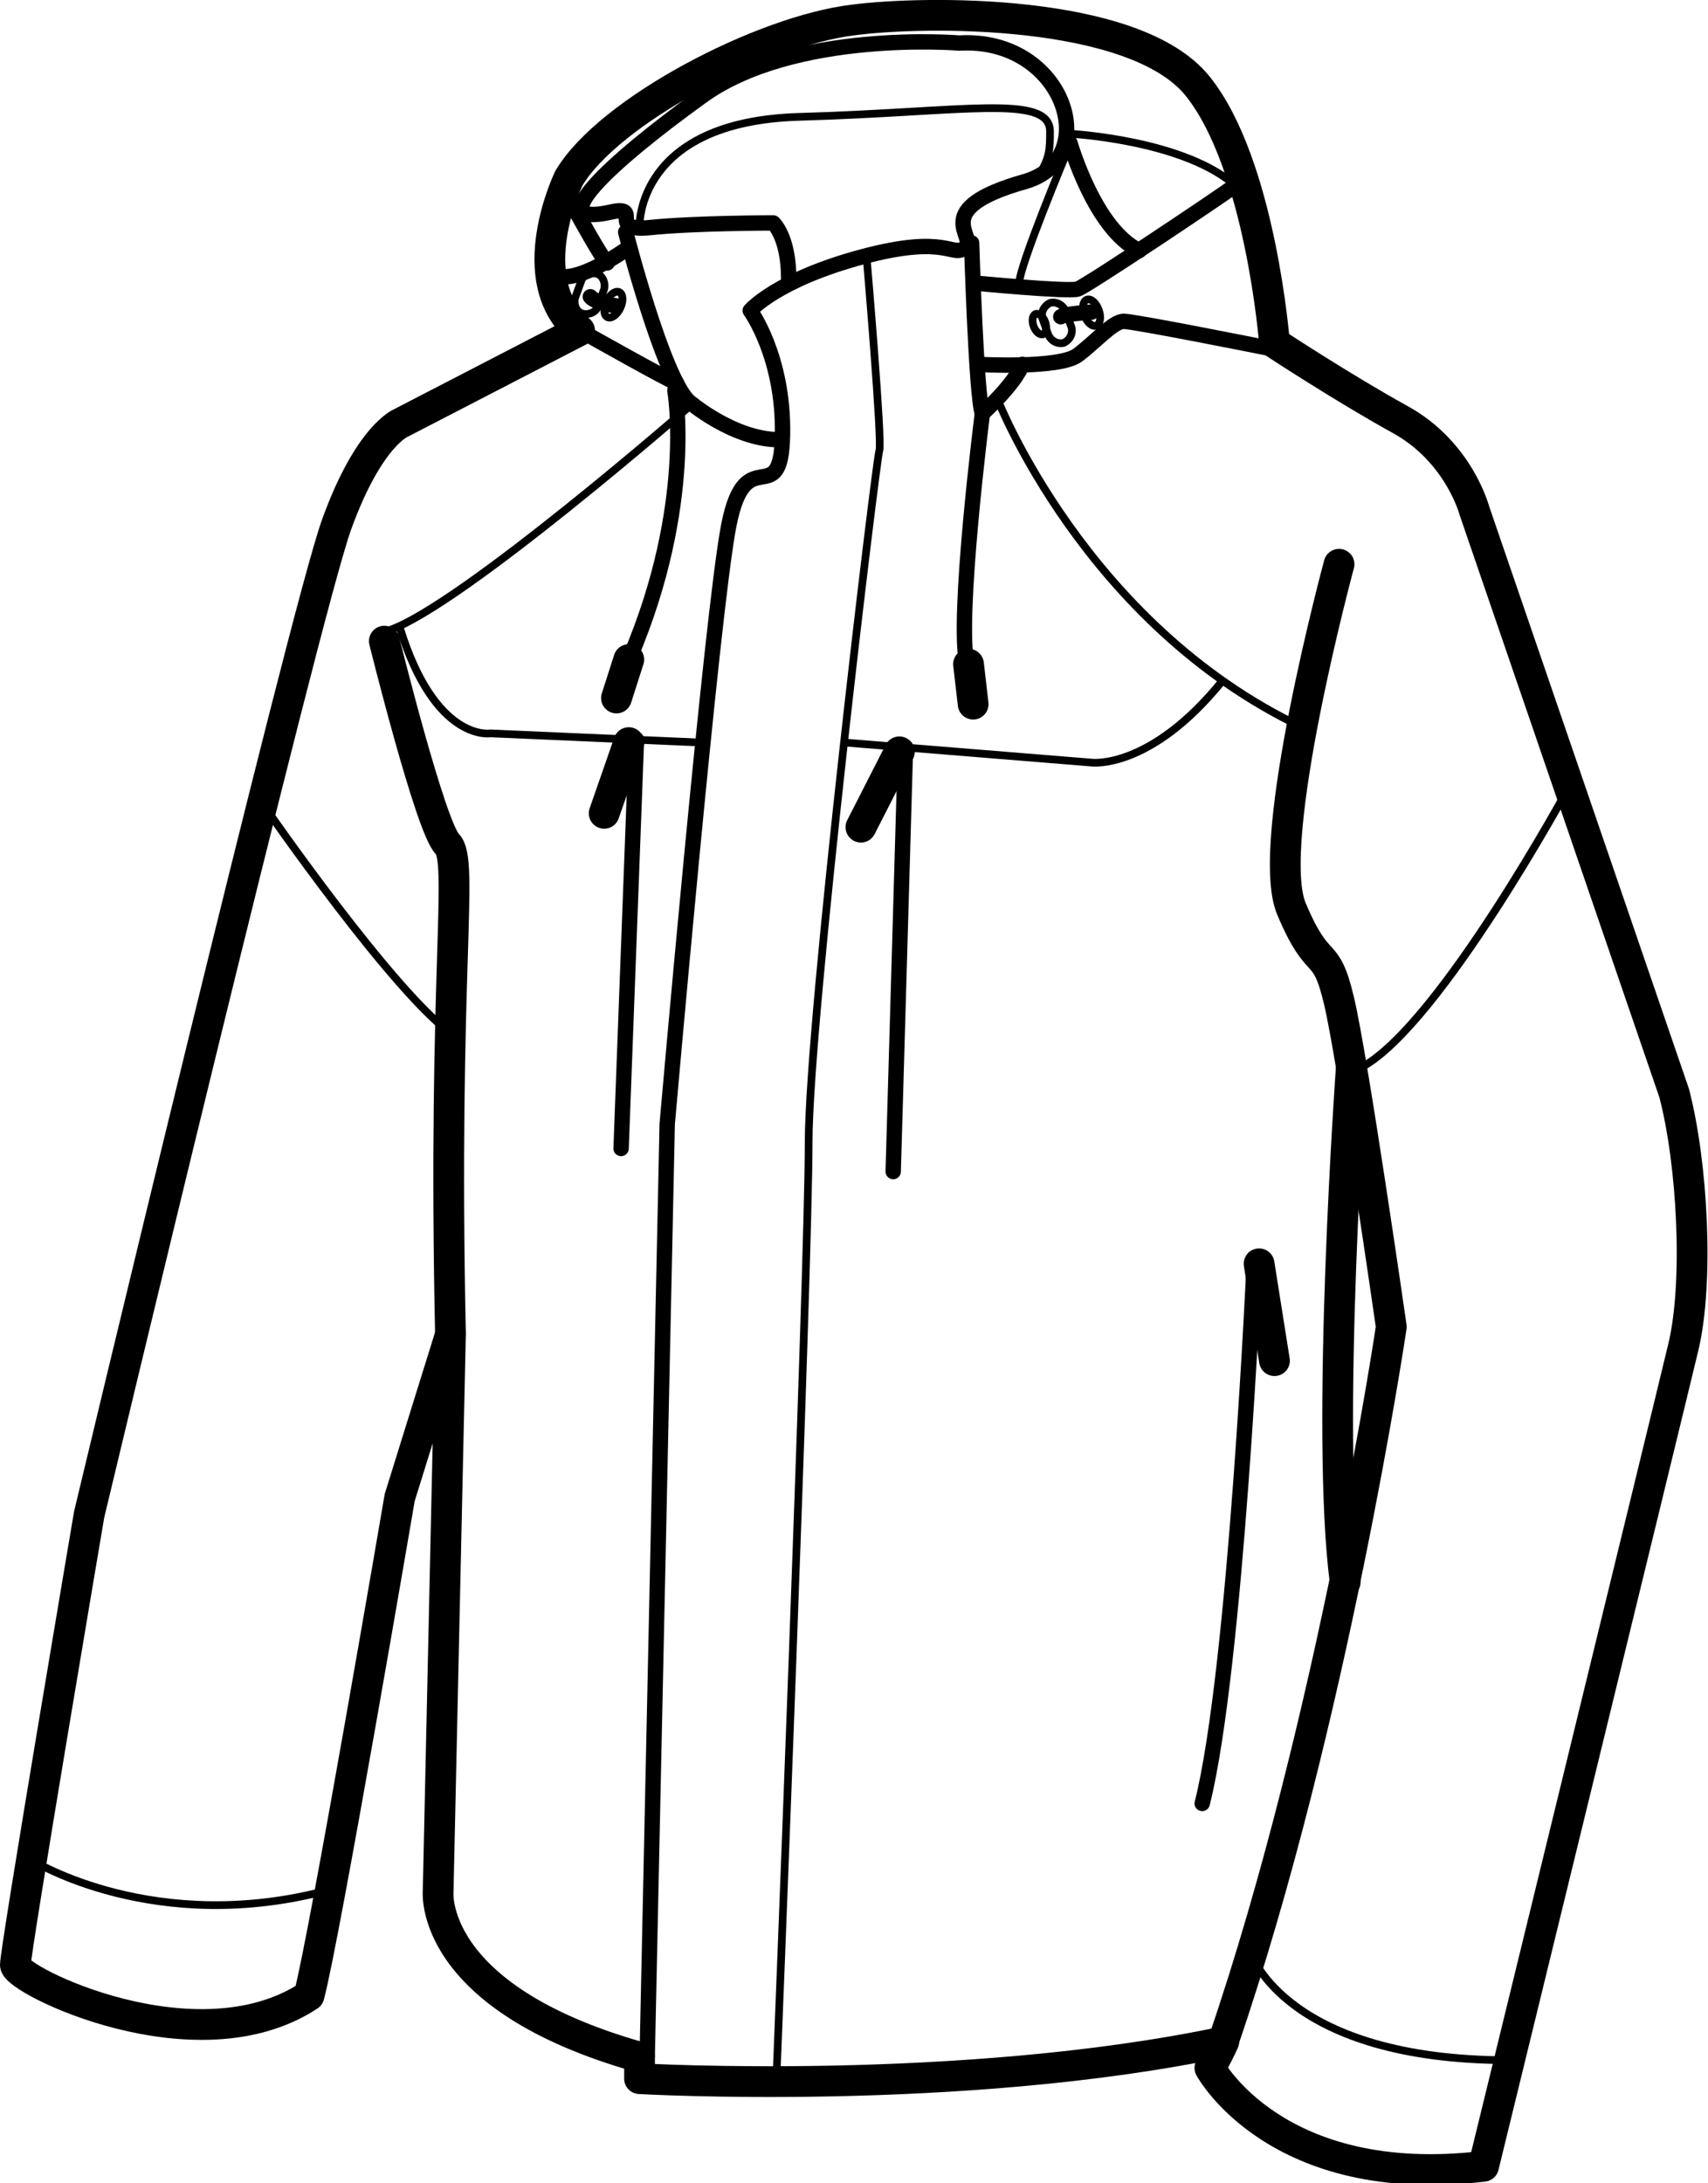 <?xml version="1.0" encoding="utf-8"?>
<!-- Generator: Adobe Illustrator 18.0.0, SVG Export Plug-In . SVG Version: 6.00 Build 0)  -->
<!DOCTYPE svg PUBLIC "-//W3C//DTD SVG 1.1//EN" "http://www.w3.org/Graphics/SVG/1.1/DTD/svg11.dtd">
<svg version="1.1" id="Vrstva_1" xmlns="http://www.w3.org/2000/svg" xmlns:xlink="http://www.w3.org/1999/xlink" x="0px" y="0px"
	 viewBox="0 0 111.1 142" enable-background="new 0 0 111.1 142" xml:space="preserve">
<g id="Outdoor">
	<path fill="none" stroke="#000000" stroke-width="2" stroke-linecap="round" stroke-linejoin="round" stroke-miterlimit="10" d="
		M37.7,21.5l-11.6,6c0,0-2.1,0.8-4.2,6.6S5.8,98.5,5.8,98.5S1,126.8,1,127.8s11.8,6.8,19.1,2c1-3.7,5.9-32.4,5.9-32.4l3.3-10.6
		L28.5,123c0,0-0.7,6.9,13.1,10.8v1.4c0,0,20.9,1.2,38-2.4c-0.6,1.3-0.9,1.7-0.9,1.7s4.3,8,17.8,6.4c0,0,12-49.1,13-53.3
		s0.6-11.9-0.6-16.5l-13-37.9c0,0-1-3.8-4.8-5.9s-8.2-5-8.2-5s-0.9-11.6-5-16.7S60,0.7,55.5,1.3C49.6,2,39.6,7.2,37,11.6
		C37,11.6,33.8,18.2,37.7,21.5z"/>
	<path fill="none" stroke="#000000" stroke-width="2" stroke-linecap="round" stroke-linejoin="round" stroke-miterlimit="10" d="
		M87.1,36.7c0,0-4.9,18.1-3.1,22.4s2.2,2.2,3.1,6c0.9,3.8,3.4,21.2,3.4,21.2s-3.8,25.6-10.9,46.4"/>
	<path fill="none" stroke="#000000" stroke-width="2" stroke-linecap="round" stroke-linejoin="round" stroke-miterlimit="10" d="
		M25,41.7c0,0,3,12.1,4.1,13.2s-0.3,8.3,0.2,31.8"/>
	<path fill="none" stroke="#000000" stroke-width="2" stroke-linecap="round" stroke-linejoin="round" stroke-miterlimit="10" d="
		M87.9,69.4c0,0-1.7,23.6-0.4,33.5"/>
	<path fill="none" stroke="#000000" stroke-linecap="round" stroke-linejoin="round" stroke-miterlimit="10" d="M42.1,133.7
		l1.3-60.6c0,0,2.9-33.2,4-38.9s3.4-0.8,3.5-5.9c0.1-5.1-2.1-8.1-2.1-8.1s1.7-2,7.3-3.5s5.8,0.1,6.7-0.6c0.8-0.7-2.5-2.5,3.9-4.3
		c5.1-1.5,2.5-9.4-4.3-9c0,0-10.8-0.9-16.8,3.5c-6.1,4.4-10.4,8.5-5.9,7.5c2.2-0.5-0.3,1.3,2.6,1s8-0.3,8-0.3s1,0.9,1,3.6"/>
	<path fill="none" stroke="#000000" stroke-width="0.5" stroke-linecap="round" stroke-linejoin="round" stroke-miterlimit="10" d="
		M41.6,14.7c0,0-0.2-6.8,10.4-7.1c10.6-0.3,16.2-1.5,16.3,0.9c0,1.2,0,1.8-0.8,3"/>
	<path fill="none" stroke="#000000" stroke-linecap="round" stroke-linejoin="round" stroke-miterlimit="10" d="M63.2,15.8
		c0,0,0.3,10,0.7,11.1c0,0,2.1-1.9,2.6-3.2"/>
	<path fill="none" stroke="#000000" stroke-width="0.5" stroke-linecap="round" stroke-linejoin="round" stroke-miterlimit="10" d="
		M69.4,9.9c0,0-3.1,7.4-3.1,8.5"/>
	<path fill="none" stroke="#000000" stroke-linecap="round" stroke-linejoin="round" stroke-miterlimit="10" d="M40.7,15.1
		c0,0,2.4,9.4,4.1,11c0,0,2.9,2.5,5.9,2.5"/>
	<path fill="none" stroke="#000000" stroke-linecap="round" stroke-linejoin="round" stroke-miterlimit="10" d="M37.5,13.8
		c0,0,1.7,3.1,2,3.3"/>
	<path fill="none" stroke="#000000" stroke-linecap="round" stroke-linejoin="round" stroke-miterlimit="10" d="M69.6,9.3
		c0,0,1.6,5.6,4.5,7"/>
	<path fill="none" stroke="#000000" stroke-width="0.5" stroke-linecap="round" stroke-linejoin="round" stroke-miterlimit="10" d="
		M69.6,8.7c0,0,7.6,0.4,10.9,3.5"/>
	<path fill="none" stroke="#000000" stroke-linecap="round" stroke-linejoin="round" stroke-miterlimit="10" d="M40.9,16.1
		c0,0-4.4,3.2-5.2,1.3"/>
	<path fill="none" stroke="#000000" stroke-linecap="round" stroke-linejoin="round" stroke-miterlimit="10" d="M38.1,21.7
		c0,0,5.5,3.1,5.9,3.2"/>
	<path fill="none" stroke="#000000" stroke-linecap="round" stroke-linejoin="round" stroke-miterlimit="10" d="M63.3,18.4
		c0,0,6.2,0.6,6.8,0.4s9.4-6.1,10.2-6.7"/>
	<path fill="none" stroke="#000000" stroke-linecap="round" stroke-linejoin="round" stroke-miterlimit="10" d="M63.6,23.7
		c0,0,5.3,0.3,6.5-0.6s2.3-2.2,3-2.2s9.2,1.7,9.2,1.7"/>
	<path fill="none" stroke="#000000" stroke-width="0.5" stroke-linecap="round" stroke-linejoin="round" stroke-miterlimit="10" d="
		M69.7,21.3c0.1,0.4-0.1,0.8-0.5,1l0,0c-0.4,0.1-0.8-0.1-1-0.5l-0.4-1.1c-0.1-0.4,0.1-0.8,0.5-1l0,0c0.4-0.1,0.8,0.1,1,0.5
		L69.7,21.3z"/>
	<path fill="none" stroke="#000000" stroke-width="0.5" stroke-linecap="round" stroke-linejoin="round" stroke-miterlimit="10" d="
		M38.9,19.9c-0.1,0.4-0.6,0.6-1,0.5l0,0c-0.4-0.1-0.6-0.6-0.5-1l0.4-1.1c0.1-0.4,0.6-0.6,1-0.5l0,0c0.4,0.1,0.6,0.6,0.5,1L38.9,19.9
		z"/>
	
		<ellipse transform="matrix(0.941 -0.338 0.338 0.941 -2.669 25.231)" fill="none" stroke="#000000" stroke-width="0.5" stroke-linecap="round" stroke-linejoin="round" stroke-miterlimit="10" cx="71" cy="20.3" rx="0.5" ry="0.9"/>
	
		<ellipse transform="matrix(0.905 0.426 -0.426 0.905 12.225 -15.1)" fill="none" stroke="#000000" stroke-width="0.5" stroke-linecap="round" stroke-linejoin="round" stroke-miterlimit="10" cx="39.9" cy="19.8" rx="0.5" ry="0.9"/>
	
		<ellipse transform="matrix(0.941 -0.339 0.339 0.941 -3.156 24.141)" fill="none" stroke="#000000" stroke-width="0.5" stroke-linecap="round" stroke-linejoin="round" stroke-miterlimit="10" cx="67.6" cy="21.1" rx="0.4" ry="0.7"/>
	<path fill="none" stroke="#000000" stroke-linecap="round" stroke-linejoin="round" stroke-miterlimit="10" d="M40.1,19.9
		c0,0-1.4-0.2-1.7-0.6"/>
	<path fill="none" stroke="#000000" stroke-linecap="round" stroke-linejoin="round" stroke-miterlimit="10" d="M71,20.3
		c0,0-1.7,0.1-2,0.3"/>
	<path fill="none" stroke="#000000" stroke-linecap="round" stroke-linejoin="round" stroke-miterlimit="10" d="M67.8,21.1"/>
	<path fill="none" stroke="#000000" stroke-width="0.5" stroke-linecap="round" stroke-linejoin="round" stroke-miterlimit="10" d="
		M56.4,17.1c0,0,1,11.7,0.8,12.2s-4.6,37-4.6,45c0,8.4-2.1,61-2.1,61"/>
	<path fill="none" stroke="#000000" stroke-width="0.5" stroke-linecap="round" stroke-linejoin="round" stroke-miterlimit="10" d="
		M45,26.3c0,0-15,13.1-19.7,14.7"/>
	<path fill="none" stroke="#000000" stroke-width="0.5" stroke-linecap="round" stroke-linejoin="round" stroke-miterlimit="10" d="
		M64.9,26c0,0,5.7,14.6,19.8,21.3"/>
	<path fill="none" stroke="#000000" stroke-width="0.5" stroke-linecap="round" stroke-linejoin="round" stroke-miterlimit="10" d="
		M17.1,52.3c0,0,8.7,12.6,12.5,15.1"/>
	<path fill="none" stroke="#000000" stroke-width="0.5" stroke-linecap="round" stroke-linejoin="round" stroke-miterlimit="10" d="
		M102.1,51.1c0,0-8.4,15.5-13.5,18.3"/>
	<path fill="none" stroke="#000000" stroke-width="0.5" stroke-linecap="round" stroke-linejoin="round" stroke-miterlimit="10" d="
		M45.7,48.3l-13.8-0.6c0,0-3.6,0.6-5.9-6.9"/>
	<path fill="none" stroke="#000000" stroke-width="0.5" stroke-linecap="round" stroke-linejoin="round" stroke-miterlimit="10" d="
		M55,48.3L71,49.6c0,0,3.8,0.5,8.5-5.3"/>
	
		<line fill="none" stroke="#000000" stroke-linecap="round" stroke-linejoin="round" stroke-miterlimit="10" x1="41.4" y1="48.1" x2="40.4" y2="74.7"/>
	
		<line fill="none" stroke="#000000" stroke-linecap="round" stroke-linejoin="round" stroke-miterlimit="10" x1="58.9" y1="48.6" x2="58.1" y2="76.2"/>
	<path fill="none" stroke="#000000" stroke-linecap="round" stroke-linejoin="round" stroke-miterlimit="10" d="M81.6,81.8
		c0,0-1.2,26.8-3.4,35.5"/>
	
		<line fill="none" stroke="#000000" stroke-width="2" stroke-linecap="round" stroke-linejoin="round" stroke-miterlimit="10" x1="81.9" y1="82.2" x2="82.9" y2="88.5"/>
	
		<line fill="none" stroke="#000000" stroke-width="2" stroke-linecap="round" stroke-linejoin="round" stroke-miterlimit="10" x1="56" y1="53.8" x2="58.5" y2="48.9"/>
	
		<line fill="none" stroke="#000000" stroke-width="2" stroke-linecap="round" stroke-linejoin="round" stroke-miterlimit="10" x1="39.3" y1="52.9" x2="40.9" y2="48.3"/>
	<path fill="none" stroke="#000000" stroke-linecap="round" stroke-linejoin="round" stroke-miterlimit="10" d="M63.9,26.9
		c0,0-1.7,13.4-1,16.3"/>
	<path fill="none" stroke="#000000" stroke-linecap="round" stroke-linejoin="round" stroke-miterlimit="10" d="M43.9,25.4
		c0,0,1.3,7.4-2.9,17.3"/>
	
		<line fill="none" stroke="#000000" stroke-width="2" stroke-linecap="round" stroke-linejoin="round" stroke-miterlimit="10" x1="63.3" y1="45.8" x2="63" y2="43.2"/>
	
		<line fill="none" stroke="#000000" stroke-width="2" stroke-linecap="round" stroke-linejoin="round" stroke-miterlimit="10" x1="40.1" y1="45.4" x2="40.9" y2="42.9"/>
	<path fill="none" stroke="#000000" stroke-width="0.5" stroke-linecap="round" stroke-linejoin="round" stroke-miterlimit="10" d="
		M2.1,121c0,0,8,5,19.4,1.9"/>
	<path fill="none" stroke="#000000" stroke-width="0.5" stroke-linecap="round" stroke-linejoin="round" stroke-miterlimit="10" d="
		M81.4,127.1c0,0,2.3,6.9,16.8,6.9"/>
</g>
<g>
</g>
<g>
</g>
<g>
</g>
<g>
</g>
<g>
</g>
<g>
</g>
</svg>
